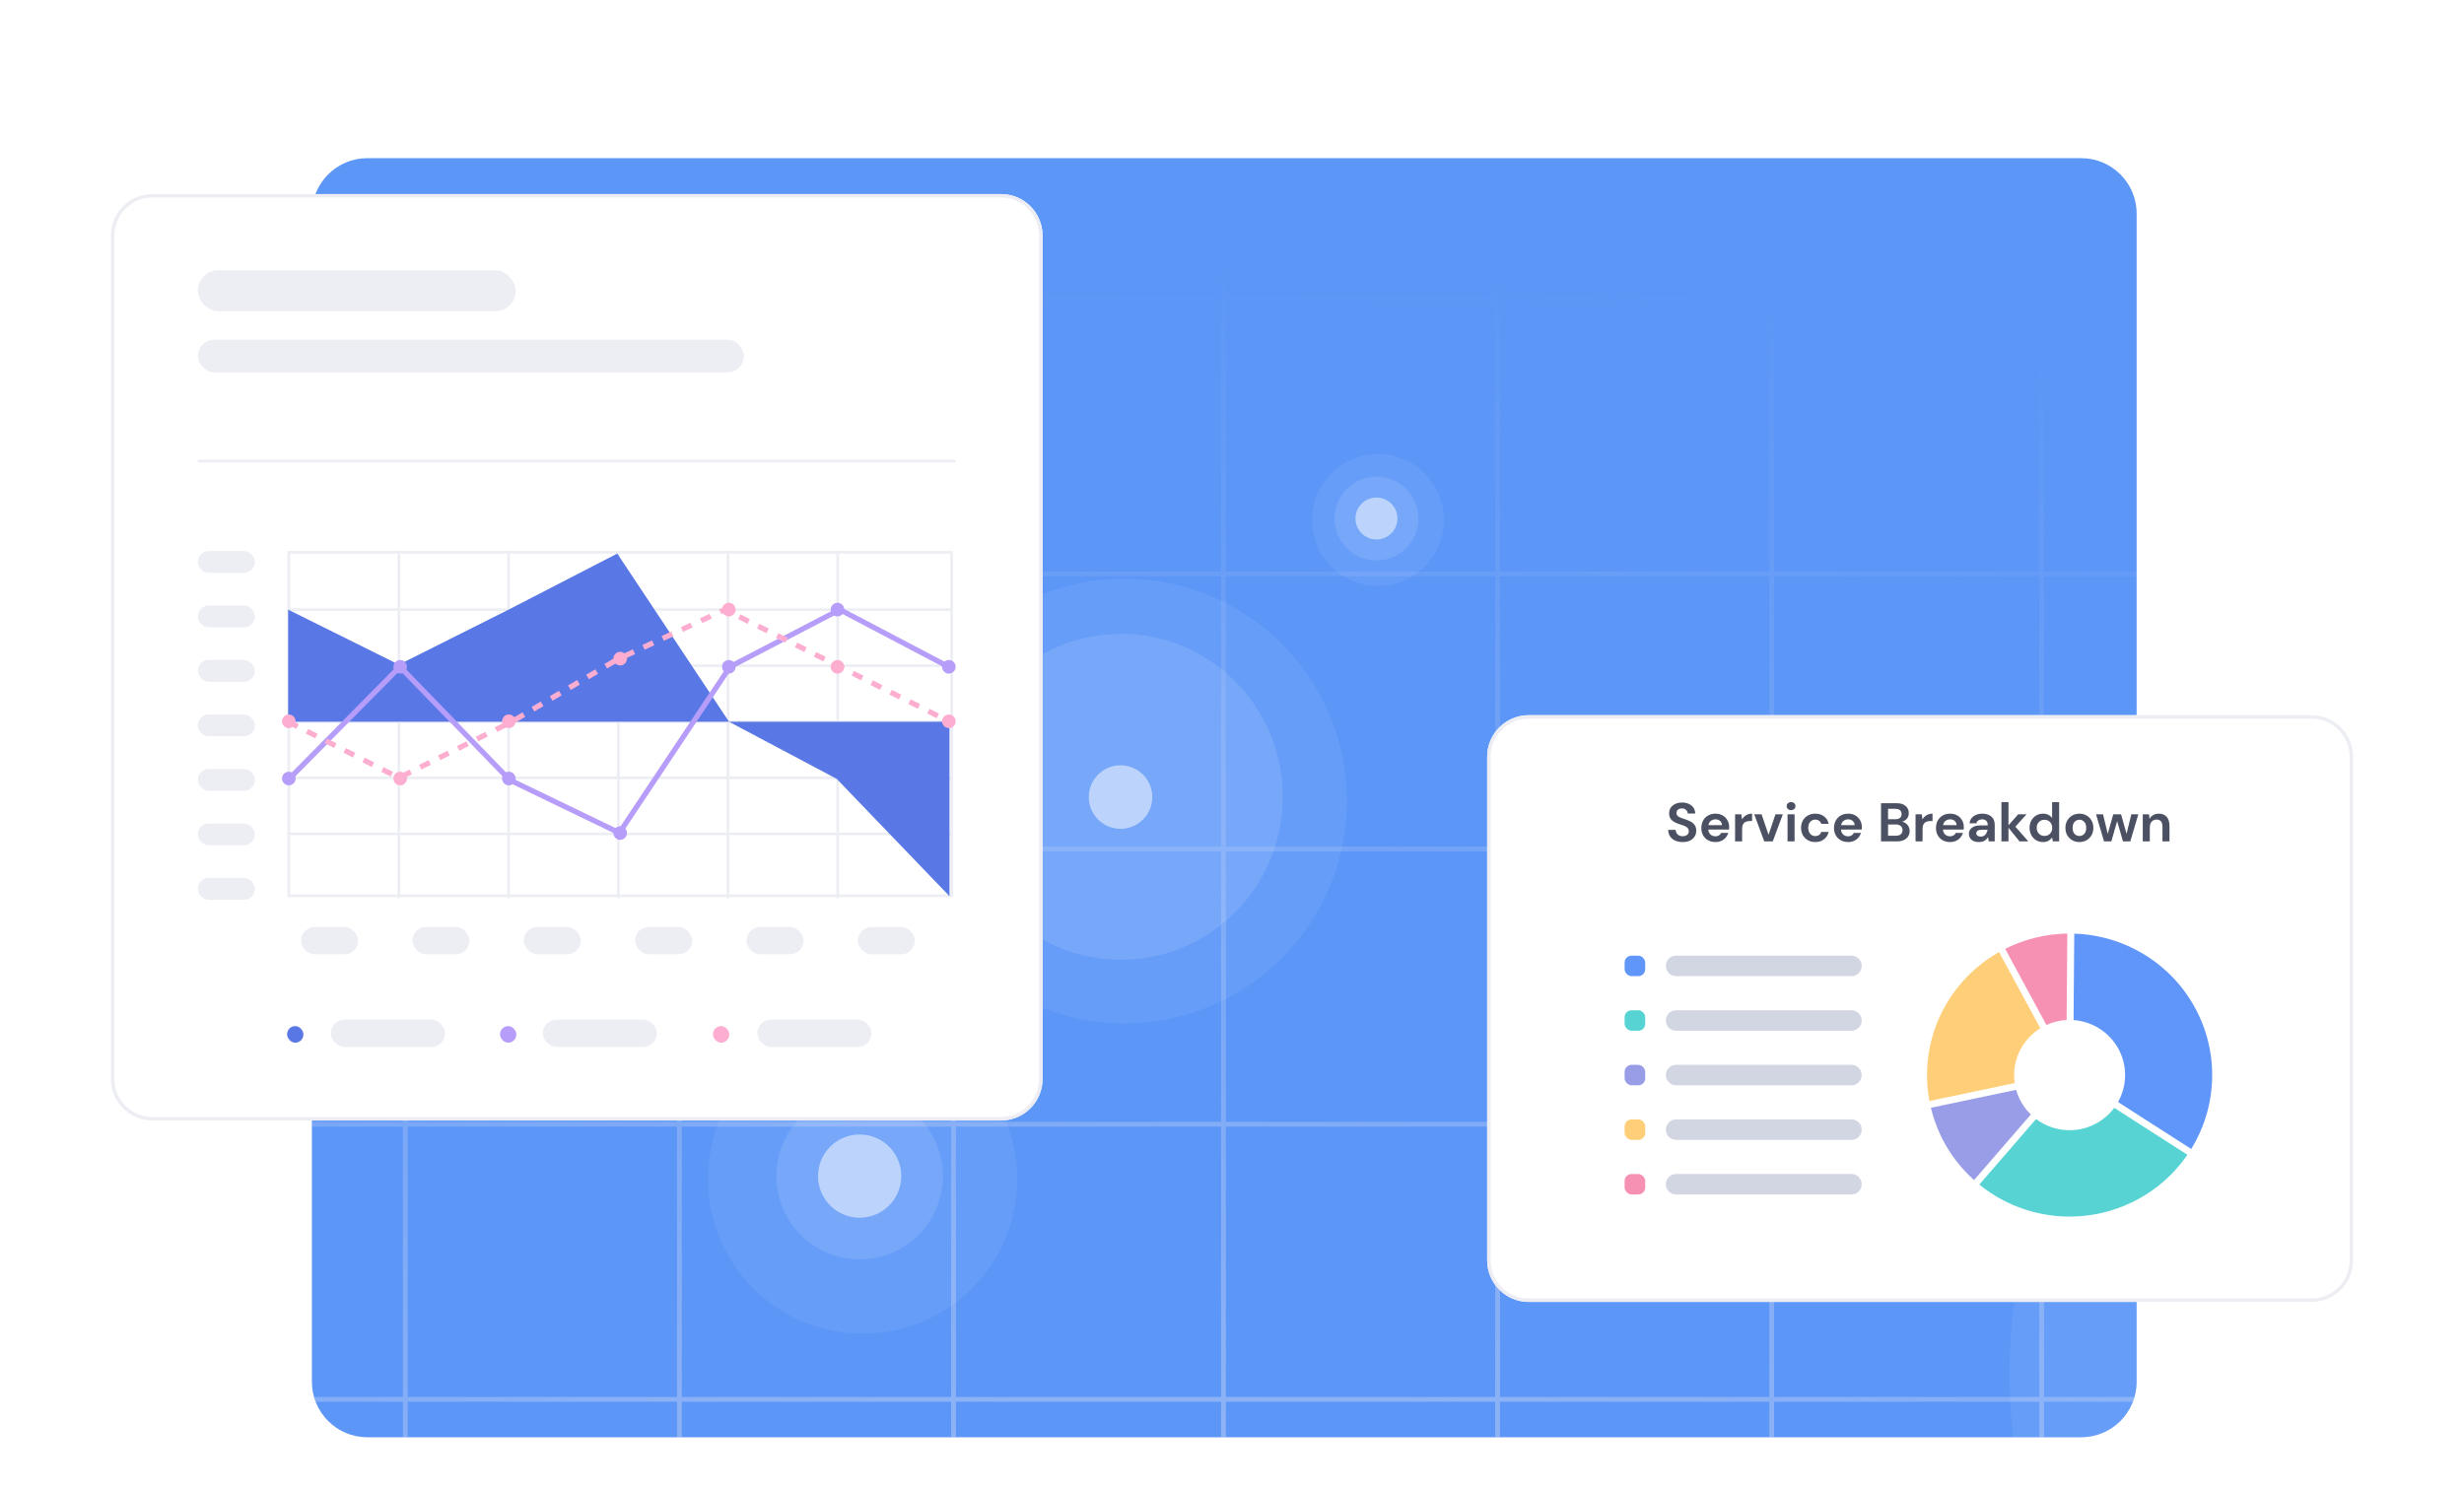 <svg width="711" height="430" viewBox="0 0 711 430" fill="none" xmlns="http://www.w3.org/2000/svg">
<g clip-path="url(#clip0_264_2169)">
<g clip-path="url(#clip1_264_2169)">
<rect width="526.524" height="369.867" transform="translate(90.008 45.65)" fill="#6099F7"/>
<path d="M-276.635 -152.75H-198.923V-265.275H-197.539V-152.75H-119.826V-265.275H-118.442V-152.75H-40.731V-265.275H-39.348V-152.75H37.167V-265.275H38.551V-152.75H116.263V-265.275H117.646V-152.75H195.358V-265.275H196.742V-152.75H274.454V-265.275H275.838V-152.75H352.352V-265.275H353.735V-152.75H431.447V-265.275H432.831V-152.75H510.543V-265.275H511.927V-152.75H588.44V-265.275H589.824V-152.75H667.536V-265.275H668.92V-152.75H746.632V-265.275H748.016V-152.75H825.728V-265.275H827.111V-152.75H903.625V-265.275H905.009V-152.75H982.722V-265.275H984.105V-152.75H1092.98V-151.366H984.105V-73.332H1092.98V-71.948H984.105V6.085H1092.98V7.469H984.105V85.503H1092.98V86.887H984.105L984.104 164.92H1092.98V166.304H984.104V244.337H1092.98V245.721H984.104V323.755H1092.98V325.139H984.104V403.172H1092.98V404.556H984.104V526.881H982.721V404.556H905.009V526.881H903.625V404.556H827.111V526.881H825.728V404.556H748.016V526.881H746.632V404.556H668.92V526.881H667.536V404.556H589.824V526.881H588.44V404.556H511.927V526.881H510.543V404.556H432.831V526.881H431.447V404.556H353.735V526.881H352.352V404.556H275.838V526.881H274.454V404.556H196.742V526.881H195.358V404.556H117.646V526.881H116.263V404.556H38.551V526.881H37.167V404.556H-39.348V526.881H-40.731V404.556H-118.442V526.881H-119.826V404.556H-197.539V526.881H-198.923V404.556H-276.635V526.881H-278.019V404.556H-387.074V403.172H-278.019V325.139H-387.074V323.755H-278.019V245.721H-387.074V244.337H-278.019V166.304H-387.074V164.92H-278.019V86.887H-387.074V85.503H-278.019V7.469L-387.074 7.47V6.086L-278.019 6.085V-71.948H-387.074V-73.332H-278.019V-151.366H-387.074V-152.75H-278.019V-265.275H-276.635V-152.75ZM905.009 325.139V403.172H982.721V325.139H905.009ZM-276.635 403.172H-198.923V325.139H-276.635V403.172ZM-197.539 403.172H-119.826V325.139H-197.539V403.172ZM-118.442 403.172H-40.731V325.139H-118.442V403.172ZM-39.348 403.172H37.167V325.139H-39.348V403.172ZM38.551 403.172H116.263V325.139H38.551V403.172ZM117.646 403.172H195.358V325.139H117.646V403.172ZM196.742 403.172H274.454V325.139H196.742V403.172ZM275.838 403.172H352.352V325.139H275.838V403.172ZM353.735 403.172H431.447V325.139H353.735V403.172ZM432.831 403.172H510.543V325.139H432.831V403.172ZM511.927 403.172H588.44V325.139H511.927V403.172ZM589.824 403.172H667.536V325.139H589.824V403.172ZM668.92 403.172H746.632V325.139H668.92V403.172ZM748.016 403.172H825.728V325.139H748.016V403.172ZM827.111 403.172H903.625V325.139H827.111V403.172ZM905.009 245.721V323.755H982.721V245.721H905.009ZM-276.635 323.755H-198.923V245.721H-276.635V323.755ZM-197.539 323.755H-119.826V245.721H-197.539V323.755ZM-118.442 323.755H-40.731V245.721H-118.442V323.755ZM-39.348 323.755H37.167V245.721H-39.348V323.755ZM38.551 323.755H116.263V245.721H38.551V323.755ZM117.646 323.755H195.358V245.721H117.646V323.755ZM196.742 323.755H274.454V245.721H196.742V323.755ZM275.838 323.755H352.352V245.721H275.838V323.755ZM353.735 323.755H431.447V245.721H353.735V323.755ZM432.831 323.755H510.543V245.721H432.831V323.755ZM511.927 323.755H588.44V245.721H511.927V323.755ZM589.824 323.755H667.536V245.721H589.824V323.755ZM668.92 323.755H746.632V245.721H668.92V323.755ZM748.016 323.755H825.728V245.721H748.016V323.755ZM827.111 323.755H903.625V245.721H827.111V323.755ZM905.009 166.304V244.337H982.721V166.304H905.009ZM-276.635 244.337H-198.923V166.304H-276.635V244.337ZM-197.539 244.337H-119.826V166.304H-197.539V244.337ZM-118.442 244.337H-40.731V166.304H-118.442V244.337ZM-39.348 244.337H37.167V166.304H-39.348V244.337ZM38.551 244.337H116.263V166.304H38.551V244.337ZM117.646 244.337H195.358V166.304H117.646V244.337ZM196.742 244.337H274.454V166.304H196.742V244.337ZM275.838 244.337H352.352V166.304H275.838V244.337ZM353.735 244.337H431.447V166.304H353.735V244.337ZM432.831 244.337H510.543V166.304H432.831V244.337ZM511.927 244.337H588.44V166.304H511.927V244.337ZM589.824 244.337H667.536V166.304H589.824V244.337ZM668.92 244.337H746.632V166.304H668.92V244.337ZM748.016 244.337H825.728V166.304H748.016V244.337ZM827.111 244.337H903.625V166.304H827.111V244.337ZM905.009 86.887V164.92H982.721L982.722 86.887H905.009ZM-276.635 164.92H-198.923V86.887H-276.635V164.92ZM-197.539 164.92H-119.826V86.887H-197.539V164.92ZM-118.442 164.92H-40.731V86.887H-118.442V164.92ZM-39.348 164.92H37.167V86.887H-39.348V164.92ZM38.551 164.92H116.263V86.887H38.551V164.92ZM117.646 164.92H195.358V86.887H117.646V164.92ZM196.742 164.92H274.454V86.887H196.742V164.92ZM275.838 164.92H352.352V86.887H275.838V164.92ZM353.735 164.92H431.447V86.887H353.735V164.92ZM432.831 164.92H510.543V86.887H432.831V164.92ZM511.927 164.92H588.44V86.887H511.927V164.92ZM589.824 164.92H667.536V86.887H589.824V164.92ZM668.92 164.92H746.632V86.887H668.92V164.92ZM748.016 164.92H825.728V86.887H748.016V164.92ZM827.111 164.92H903.625V86.887H827.111V164.92ZM905.009 7.469V85.503H982.722V7.469H905.009ZM-276.635 85.503H-198.923V7.469H-276.635V85.503ZM-197.539 85.503H-119.826V7.469H-197.539V85.503ZM-118.442 85.503H-40.731V7.469H-118.442V85.503ZM-39.348 85.503H37.167V7.469H-39.348V85.503ZM38.551 85.503H116.263V7.469H38.551V85.503ZM117.646 85.503H195.358V7.469H117.646V85.503ZM196.742 85.503H274.454V7.469H196.742V85.503ZM275.838 85.503H352.352V7.469H275.838V85.503ZM353.735 85.503H431.447V7.469H353.735V85.503ZM432.831 85.503H510.543V7.469H432.831V85.503ZM511.927 85.503H588.44V7.469H511.927V85.503ZM589.824 85.503H667.536V7.469H589.824V85.503ZM668.92 85.503H746.632V7.469H668.92V85.503ZM748.016 85.503H825.728V7.469H748.016V85.503ZM827.111 85.503H903.625V7.469H827.111V85.503ZM905.009 -71.948V6.085H982.722V-71.948H905.009ZM-276.635 6.085H-198.923V-71.948H-276.635V6.085ZM-197.539 6.085H-119.826V-71.948H-197.539V6.085ZM-118.442 6.085H-40.731V-71.948H-118.442V6.085ZM-39.348 6.085H37.167V-71.948H-39.348V6.085ZM38.551 6.085H116.263V-71.948H38.551V6.085ZM117.646 6.085H195.358V-71.948H117.646V6.085ZM196.742 6.085H274.454V-71.948H196.742V6.085ZM275.838 6.085H352.352V-71.948H275.838V6.085ZM353.735 6.085H431.447V-71.948H353.735V6.085ZM432.831 6.085H510.543V-71.948H432.831V6.085ZM511.927 6.085H588.44V-71.948H511.927V6.085ZM589.824 6.085H667.536V-71.948H589.824V6.085ZM668.92 6.085H746.632V-71.948H668.92V6.085ZM748.016 6.085H825.728V-71.948H748.016V6.085ZM827.111 6.085H903.625V-71.948H827.111V6.085ZM905.009 -151.366V-73.332H982.722V-151.366H905.009ZM-276.635 -73.332H-198.923V-151.366H-276.635V-73.332ZM-197.539 -73.332H-119.826V-151.366H-197.539V-73.332ZM-118.442 -73.332H-40.731V-151.366H-118.442V-73.332ZM-39.348 -73.332H37.167V-151.366H-39.348V-73.332ZM38.551 -73.332H116.263V-151.366H38.551V-73.332ZM117.646 -73.332H195.358V-151.366H117.646V-73.332ZM196.742 -73.332H274.454V-151.366H196.742V-73.332ZM275.838 -73.332H352.352V-151.366H275.838V-73.332ZM353.735 -73.332H431.447V-151.366H353.735V-73.332ZM432.831 -73.332H510.543V-151.366H432.831V-73.332ZM511.927 -73.332H588.44V-151.366H511.927V-73.332ZM589.824 -73.332H667.536V-151.366H589.824V-73.332ZM668.92 -73.332H746.632V-151.366H668.92V-73.332ZM748.016 -73.332H825.728V-151.366H748.016V-73.332ZM827.111 -73.332H903.625V-151.366H827.111V-73.332Z" fill="url(#paint0_radial_264_2169)"/>
<g style="mix-blend-mode:screen" opacity="0.2">
<circle cx="324.483" cy="231.175" r="64.158" fill="white" fill-opacity="0.4"/>
</g>
<ellipse opacity="0.2" cx="323.461" cy="229.958" rx="46.688" ry="47.033" fill="white" fill-opacity="0.6"/>
<circle cx="323.337" cy="230.029" r="9.165" fill="white" fill-opacity="0.6"/>
<g style="mix-blend-mode:screen" opacity="0.2">
<circle cx="397.622" cy="150.071" r="19.021" fill="white" fill-opacity="0.4"/>
</g>
<circle opacity="0.2" cx="397.19" cy="149.638" r="12.104" fill="white" fill-opacity="0.6"/>
<circle cx="397.189" cy="149.639" r="6.052" fill="white" fill-opacity="0.6"/>
<g style="mix-blend-mode:screen" opacity="0.2">
<circle cx="248.913" cy="340.279" r="44.612" fill="white" fill-opacity="0.4"/>
</g>
<circle opacity="0.2" cx="248.053" cy="339.421" r="24.022" fill="white" fill-opacity="0.6"/>
<circle cx="248.054" cy="339.421" r="12.011" fill="white" fill-opacity="0.6"/>
<g style="mix-blend-mode:screen" opacity="0.2">
<circle cx="-27.407" cy="97.85" r="121.733" fill="white" fill-opacity="0.4"/>
</g>
<g style="mix-blend-mode:screen" opacity="0.2">
<circle cx="743.108" cy="396.65" r="163.233" fill="white" fill-opacity="0.4"/>
</g>
<g style="mix-blend-mode:color-burn">
<rect width="526.524" height="369.867" transform="translate(90.008 45.65)" fill="#387FF5" fill-opacity="0.1"/>
</g>
</g>
</g>
<g filter="url(#filter0_dddd_264_2169)">
<path d="M429.125 172.398C429.125 165.771 434.498 160.398 441.125 160.398H667.001C673.628 160.398 679.001 165.771 679.001 172.398V317.735C679.001 324.362 673.628 329.735 667.001 329.735H441.125C434.498 329.735 429.125 324.362 429.125 317.735V172.398Z" fill="white"/>
<path d="M441.125 160.898H667.001C673.352 160.898 678.501 166.047 678.501 172.398V317.735C678.501 324.086 673.352 329.235 667.001 329.235H441.125C434.774 329.235 429.625 324.086 429.625 317.735V172.398C429.625 166.047 434.774 160.898 441.125 160.898Z" stroke="#ECEEF4"/>
<path d="M618.309 196.825V189.012H620.101L620.26 190.335C620.503 189.873 620.852 189.505 621.307 189.232C621.772 188.959 622.317 188.823 622.941 188.823C623.914 188.823 624.671 189.127 625.21 189.736C625.749 190.345 626.019 191.238 626.019 192.414V196.825H623.988V192.603C623.988 191.931 623.851 191.417 623.576 191.06C623.301 190.703 622.872 190.524 622.291 190.524C621.72 190.524 621.249 190.724 620.879 191.123C620.519 191.522 620.339 192.078 620.339 192.792V196.825H618.309Z" fill="#4B5162"/>
<path d="M607.125 196.825L604.824 189.012H606.839L608.203 194.636L609.79 189.012H612.043L613.629 194.636L615.01 189.012H617.024L614.708 196.825H612.598L610.916 190.981L609.235 196.825H607.125Z" fill="#4B5162"/>
<path d="M600.022 197.014C599.26 197.014 598.573 196.841 597.959 196.494C597.357 196.148 596.875 195.67 596.516 195.061C596.167 194.441 595.992 193.727 595.992 192.918C595.992 192.11 596.172 191.401 596.532 190.792C596.891 190.172 597.372 189.689 597.975 189.343C598.589 188.996 599.276 188.823 600.038 188.823C600.789 188.823 601.466 188.996 602.069 189.343C602.682 189.689 603.163 190.172 603.512 190.792C603.872 191.401 604.052 192.11 604.052 192.918C604.052 193.727 603.872 194.441 603.512 195.061C603.163 195.67 602.682 196.148 602.069 196.494C601.455 196.841 600.773 197.014 600.022 197.014ZM600.022 195.265C600.551 195.265 601.011 195.071 601.402 194.683C601.794 194.284 601.989 193.695 601.989 192.918C601.989 192.141 601.794 191.558 601.402 191.17C601.011 190.771 600.556 190.571 600.038 190.571C599.498 190.571 599.033 190.771 598.642 191.17C598.261 191.558 598.071 192.141 598.071 192.918C598.071 193.695 598.261 194.284 598.642 194.683C599.033 195.071 599.493 195.265 600.022 195.265Z" fill="#4B5162"/>
<path d="M589.512 197.014C588.771 197.014 588.11 196.836 587.529 196.478C586.947 196.121 586.487 195.633 586.148 195.014C585.81 194.394 585.641 193.69 585.641 192.903C585.641 192.115 585.81 191.417 586.148 190.808C586.487 190.188 586.947 189.705 587.529 189.358C588.11 189.001 588.771 188.823 589.512 188.823C590.104 188.823 590.622 188.933 591.067 189.154C591.511 189.374 591.87 189.684 592.145 190.083V185.483H594.176V196.825H592.367L592.145 195.707C591.891 196.053 591.553 196.358 591.13 196.62C590.717 196.883 590.178 197.014 589.512 197.014ZM589.94 195.25C590.596 195.25 591.13 195.035 591.542 194.604C591.966 194.163 592.177 193.601 592.177 192.918C592.177 192.236 591.966 191.679 591.542 191.249C591.13 190.808 590.596 190.587 589.94 190.587C589.295 190.587 588.761 190.802 588.338 191.233C587.915 191.664 587.703 192.22 587.703 192.903C587.703 193.585 587.915 194.147 588.338 194.588C588.761 195.029 589.295 195.25 589.94 195.25Z" fill="#4B5162"/>
<path d="M577.527 196.825V185.483H579.558V192.178L582.35 189.012H584.762L581.541 192.572L585.285 196.825H582.747L579.558 192.903V196.825H577.527Z" fill="#4B5162"/>
<path d="M571.084 197.014C570.407 197.014 569.852 196.909 569.418 196.699C568.984 196.478 568.662 196.19 568.45 195.833C568.239 195.475 568.133 195.082 568.133 194.651C568.133 193.926 568.418 193.338 568.99 192.887C569.561 192.435 570.417 192.209 571.56 192.209H573.559V192.02C573.559 191.485 573.405 191.091 573.099 190.839C572.792 190.587 572.411 190.461 571.956 190.461C571.544 190.461 571.184 190.561 570.877 190.76C570.571 190.949 570.38 191.233 570.306 191.611H568.323C568.376 191.044 568.566 190.55 568.894 190.13C569.233 189.71 569.666 189.39 570.195 189.169C570.724 188.938 571.316 188.823 571.972 188.823C573.093 188.823 573.976 189.101 574.622 189.658C575.267 190.214 575.589 191.002 575.589 192.02V196.825H573.86L573.67 195.565C573.437 195.985 573.109 196.331 572.686 196.604C572.274 196.877 571.739 197.014 571.084 197.014ZM571.544 195.439C572.126 195.439 572.575 195.25 572.892 194.872C573.22 194.494 573.426 194.026 573.511 193.47H571.782C571.242 193.47 570.856 193.569 570.624 193.769C570.391 193.958 570.275 194.194 570.275 194.478C570.275 194.782 570.391 195.019 570.624 195.187C570.856 195.355 571.163 195.439 571.544 195.439Z" fill="#4B5162"/>
<path d="M562.714 197.014C561.921 197.014 561.217 196.846 560.604 196.51C559.991 196.174 559.509 195.701 559.16 195.092C558.811 194.483 558.637 193.779 558.637 192.981C558.637 192.173 558.806 191.453 559.144 190.823C559.493 190.193 559.969 189.705 560.572 189.358C561.186 189.001 561.905 188.823 562.73 188.823C563.502 188.823 564.184 188.991 564.777 189.327C565.369 189.663 565.829 190.125 566.157 190.713C566.495 191.291 566.664 191.936 566.664 192.651C566.664 192.766 566.659 192.887 566.649 193.013C566.649 193.139 566.643 193.27 566.633 193.407H560.652C560.694 194.016 560.905 194.494 561.286 194.84C561.678 195.187 562.148 195.36 562.698 195.36C563.111 195.36 563.454 195.271 563.729 195.092C564.015 194.903 564.227 194.662 564.364 194.368H566.426C566.278 194.861 566.03 195.313 565.681 195.722C565.342 196.121 564.919 196.436 564.412 196.667C563.915 196.898 563.349 197.014 562.714 197.014ZM562.73 190.461C562.233 190.461 561.794 190.603 561.413 190.886C561.032 191.159 560.789 191.579 560.683 192.146H564.602C564.57 191.632 564.38 191.222 564.031 190.918C563.682 190.613 563.248 190.461 562.73 190.461Z" fill="#4B5162"/>
<path d="M552.738 196.825V189.012H554.547L554.737 190.477C555.023 189.973 555.409 189.574 555.895 189.28C556.393 188.975 556.974 188.823 557.641 188.823V190.949H557.069C556.625 190.949 556.229 191.018 555.88 191.154C555.531 191.291 555.256 191.527 555.055 191.863C554.864 192.199 554.769 192.666 554.769 193.265V196.825H552.738Z" fill="#4B5162"/>
<path d="M542.777 196.825V185.798H547.235C548.388 185.798 549.266 186.066 549.869 186.602C550.483 187.127 550.789 187.804 550.789 188.634C550.789 189.327 550.599 189.883 550.218 190.303C549.848 190.713 549.393 190.991 548.854 191.138C549.488 191.264 550.012 191.579 550.424 192.083C550.837 192.577 551.043 193.155 551.043 193.816C551.043 194.688 550.726 195.407 550.091 195.974C549.457 196.541 548.558 196.825 547.394 196.825H542.777ZM544.808 190.43H546.934C547.505 190.43 547.944 190.298 548.251 190.036C548.558 189.773 548.711 189.4 548.711 188.917C548.711 188.455 548.558 188.093 548.251 187.83C547.955 187.557 547.505 187.421 546.902 187.421H544.808V190.43ZM544.808 195.187H547.077C547.68 195.187 548.145 195.05 548.473 194.777C548.811 194.494 548.981 194.1 548.981 193.596C548.981 193.081 548.806 192.677 548.457 192.383C548.108 192.089 547.637 191.942 547.045 191.942H544.808V195.187Z" fill="#4B5162"/>
<path d="M533.292 197.014C532.499 197.014 531.796 196.846 531.182 196.51C530.569 196.174 530.087 195.701 529.738 195.092C529.389 194.483 529.215 193.779 529.215 192.981C529.215 192.173 529.384 191.453 529.723 190.823C530.072 190.193 530.548 189.705 531.15 189.358C531.764 189.001 532.483 188.823 533.308 188.823C534.08 188.823 534.762 188.991 535.355 189.327C535.947 189.663 536.407 190.125 536.735 190.713C537.073 191.291 537.243 191.936 537.243 192.651C537.243 192.766 537.237 192.887 537.227 193.013C537.227 193.139 537.221 193.27 537.211 193.407H531.23C531.272 194.016 531.484 194.494 531.864 194.84C532.256 195.187 532.726 195.36 533.276 195.36C533.689 195.36 534.033 195.271 534.308 195.092C534.593 194.903 534.805 194.662 534.942 194.368H537.005C536.857 194.861 536.608 195.313 536.259 195.722C535.921 196.121 535.497 196.436 534.99 196.667C534.493 196.898 533.927 197.014 533.292 197.014ZM533.308 190.461C532.811 190.461 532.372 190.603 531.991 190.886C531.61 191.159 531.367 191.579 531.261 192.146H535.18C535.148 191.632 534.958 191.222 534.609 190.918C534.26 190.613 533.826 190.461 533.308 190.461Z" fill="#4B5162"/>
<path d="M523.812 197.014C523.008 197.014 522.3 196.841 521.686 196.494C521.073 196.148 520.586 195.664 520.227 195.045C519.878 194.425 519.703 193.716 519.703 192.918C519.703 192.12 519.878 191.411 520.227 190.792C520.586 190.172 521.073 189.689 521.686 189.343C522.3 188.996 523.008 188.823 523.812 188.823C524.817 188.823 525.663 189.085 526.351 189.61C527.038 190.125 527.477 190.839 527.667 191.753H525.526C525.42 191.375 525.208 191.081 524.891 190.871C524.584 190.65 524.219 190.54 523.796 190.54C523.236 190.54 522.76 190.75 522.368 191.17C521.977 191.59 521.781 192.173 521.781 192.918C521.781 193.664 521.977 194.247 522.368 194.667C522.76 195.087 523.236 195.297 523.796 195.297C524.219 195.297 524.584 195.192 524.891 194.982C525.208 194.772 525.42 194.473 525.526 194.084H527.667C527.477 194.966 527.038 195.675 526.351 196.211C525.663 196.746 524.817 197.014 523.812 197.014Z" fill="#4B5162"/>
<path d="M516.82 187.799C516.45 187.799 516.143 187.689 515.9 187.468C515.667 187.248 515.551 186.969 515.551 186.633C515.551 186.297 515.667 186.024 515.9 185.814C516.143 185.594 516.45 185.483 516.82 185.483C517.19 185.483 517.492 185.594 517.724 185.814C517.968 186.024 518.089 186.297 518.089 186.633C518.089 186.969 517.968 187.248 517.724 187.468C517.492 187.689 517.19 187.799 516.82 187.799ZM515.805 196.825V189.012H517.835V196.825H515.805Z" fill="#4B5162"/>
<path d="M509.083 196.825L506.195 189.012H508.321L510.32 194.919L512.319 189.012H514.445L511.542 196.825H509.083Z" fill="#4B5162"/>
<path d="M500.668 196.825V189.012H502.477L502.667 190.477C502.953 189.973 503.339 189.574 503.825 189.28C504.322 188.975 504.904 188.823 505.57 188.823V190.949H504.999C504.555 190.949 504.158 191.018 503.809 191.154C503.46 191.291 503.185 191.527 502.984 191.863C502.794 192.199 502.699 192.666 502.699 193.265V196.825H500.668Z" fill="#4B5162"/>
<path d="M495.007 197.014C494.214 197.014 493.51 196.846 492.897 196.51C492.284 196.174 491.802 195.701 491.453 195.092C491.104 194.483 490.93 193.779 490.93 192.981C490.93 192.173 491.099 191.453 491.437 190.823C491.786 190.193 492.262 189.705 492.865 189.358C493.479 189.001 494.198 188.823 495.023 188.823C495.795 188.823 496.477 188.991 497.069 189.327C497.662 189.663 498.122 190.125 498.45 190.713C498.788 191.291 498.957 191.936 498.957 192.651C498.957 192.766 498.952 192.887 498.942 193.013C498.942 193.139 498.936 193.27 498.926 193.407H492.945C492.987 194.016 493.198 194.494 493.579 194.84C493.971 195.187 494.441 195.36 494.991 195.36C495.404 195.36 495.747 195.271 496.022 195.092C496.308 194.903 496.52 194.662 496.657 194.368H498.719C498.571 194.861 498.323 195.313 497.974 195.722C497.635 196.121 497.212 196.436 496.705 196.667C496.207 196.898 495.642 197.014 495.007 197.014ZM495.023 190.461C494.526 190.461 494.087 190.603 493.706 190.886C493.325 191.159 493.082 191.579 492.976 192.146H496.895C496.863 191.632 496.673 191.222 496.324 190.918C495.975 190.613 495.541 190.461 495.023 190.461Z" fill="#4B5162"/>
<path d="M485.559 197.014C484.745 197.014 484.026 196.877 483.402 196.604C482.778 196.321 482.286 195.922 481.926 195.407C481.567 194.882 481.382 194.247 481.371 193.501H483.513C483.534 194.016 483.719 194.452 484.068 194.809C484.428 195.155 484.92 195.329 485.544 195.329C486.083 195.329 486.511 195.203 486.829 194.95C487.146 194.688 487.305 194.341 487.305 193.911C487.305 193.459 487.162 193.107 486.876 192.855C486.601 192.603 486.231 192.399 485.766 192.241C485.3 192.084 484.803 191.916 484.274 191.737C483.418 191.443 482.762 191.065 482.307 190.603C481.863 190.141 481.641 189.526 481.641 188.76C481.63 188.109 481.784 187.552 482.101 187.09C482.429 186.618 482.873 186.255 483.434 186.003C483.994 185.741 484.639 185.609 485.369 185.609C486.109 185.609 486.76 185.741 487.321 186.003C487.892 186.266 488.336 186.633 488.653 187.106C488.981 187.578 489.156 188.14 489.177 188.791H487.003C486.993 188.403 486.839 188.061 486.543 187.767C486.258 187.463 485.856 187.311 485.337 187.311C484.893 187.3 484.518 187.41 484.211 187.641C483.915 187.862 483.767 188.187 483.767 188.618C483.767 188.986 483.883 189.28 484.116 189.5C484.348 189.71 484.666 189.889 485.068 190.036C485.47 190.183 485.93 190.34 486.448 190.508C486.998 190.697 487.5 190.918 487.955 191.17C488.41 191.422 488.775 191.758 489.05 192.178C489.325 192.588 489.462 193.118 489.462 193.769C489.462 194.347 489.314 194.882 489.018 195.376C488.722 195.869 488.283 196.268 487.701 196.573C487.12 196.867 486.406 197.014 485.559 197.014Z" fill="#4B5162"/>
<rect x="468.789" y="229.806" width="5.949" height="5.907" rx="2" fill="#6096FA"/>
<path d="M480.688 232.76C480.688 231.129 482.01 229.806 483.641 229.806H534.253C535.885 229.806 537.207 231.129 537.207 232.76C537.207 234.391 535.885 235.713 534.253 235.713H483.641C482.01 235.713 480.688 234.391 480.688 232.76Z" fill="#D2D5E2"/>
<rect x="468.789" y="245.559" width="5.949" height="5.907" rx="2" fill="#57D3D4"/>
<path d="M480.688 248.512C480.688 246.881 482.01 245.559 483.641 245.559H534.253C535.885 245.559 537.207 246.881 537.207 248.512C537.207 250.143 535.885 251.466 534.253 251.466H483.641C482.01 251.466 480.688 250.143 480.688 248.512Z" fill="#D2D5E2"/>
<rect x="468.789" y="261.311" width="5.949" height="5.907" rx="2" fill="#999DE7"/>
<path d="M480.688 264.264C480.688 262.633 482.01 261.311 483.641 261.311H534.253C535.885 261.311 537.207 262.633 537.207 264.264C537.207 265.895 535.885 267.218 534.253 267.218H483.641C482.01 267.218 480.688 265.895 480.688 264.264Z" fill="#D2D5E2"/>
<rect x="468.789" y="277.063" width="5.949" height="5.907" rx="2" fill="#FFCE78"/>
<path d="M480.688 280.017C480.688 278.385 482.01 277.063 483.641 277.063H534.253C535.885 277.063 537.207 278.385 537.207 280.017C537.207 281.648 535.885 282.97 534.253 282.97H483.641C482.01 282.97 480.688 281.648 480.688 280.017Z" fill="#D2D5E2"/>
<rect x="468.789" y="292.815" width="5.949" height="5.907" rx="2" fill="#F791B3"/>
<path d="M480.688 295.769C480.688 294.138 482.01 292.815 483.641 292.815H534.253C535.885 292.815 537.207 294.138 537.207 295.769C537.207 297.4 535.885 298.723 534.253 298.723H483.641C482.01 298.723 480.688 297.4 480.688 295.769Z" fill="#D2D5E2"/>
<path d="M639.338 264.264C639.338 287.373 620.471 306.106 597.196 306.106C573.922 306.106 555.055 287.373 555.055 264.264C555.055 241.156 573.922 222.422 597.196 222.422C620.471 222.422 639.338 241.156 639.338 264.264ZM582.181 264.264C582.181 272.498 588.904 279.173 597.196 279.173C605.489 279.173 612.212 272.498 612.212 264.264C612.212 256.031 605.489 249.356 597.196 249.356C588.904 249.356 582.181 256.031 582.181 264.264Z" fill="#D9D9D9"/>
<path d="M597.196 222.422C604.905 222.422 612.467 224.522 619.057 228.492C625.648 232.463 631.015 238.152 634.575 244.942C638.135 251.731 639.752 259.359 639.248 266.997C638.745 274.635 636.141 281.989 631.72 288.26L609.497 272.814C611.072 270.58 612 267.959 612.18 265.238C612.359 262.517 611.783 259.799 610.515 257.38C609.246 254.961 607.334 252.933 604.986 251.519C602.637 250.104 599.943 249.356 597.196 249.356V222.422Z" fill="#6096FA" stroke="white" stroke-width="2"/>
<path d="M632.589 286.978C629.251 292.104 624.825 296.443 619.62 299.691C614.415 302.939 608.557 305.017 602.458 305.779C596.358 306.541 590.165 305.969 584.312 304.103C578.458 302.236 573.087 299.121 568.575 294.976L586.999 275.207C588.606 276.684 590.52 277.794 592.606 278.459C594.691 279.124 596.898 279.328 599.071 279.056C601.244 278.785 603.331 278.044 605.186 276.887C607.041 275.73 608.618 274.184 609.807 272.357L632.589 286.978Z" fill="#57D3D4" stroke="white" stroke-width="2"/>
<path d="M569.714 295.985C562.16 289.533 557.152 280.631 555.582 270.86L582.369 266.614C582.929 270.096 584.713 273.267 587.405 275.566L569.714 295.985Z" fill="#999DE7" stroke="white" stroke-width="2"/>
<path d="M555.969 272.933C553.951 263.471 555.296 253.608 559.777 245.02C564.257 236.432 571.595 229.65 580.543 225.828L591.263 250.569C588.075 251.931 585.46 254.348 583.864 257.407C582.267 260.467 581.788 263.982 582.507 267.353L555.969 272.933Z" fill="#FFCE78" stroke="white" stroke-width="2"/>
<path d="M577.241 227.411C583.481 224.08 590.465 222.365 597.548 222.424L597.322 249.356C594.798 249.336 592.309 249.947 590.086 251.133L577.241 227.411Z" fill="#F791B3" stroke="white" stroke-width="2"/>
</g>
<g filter="url(#filter1_dddd_264_2169)">
<path d="M32 22C32 15.373 37.373 10 44 10H288.84C295.467 10 300.84 15.373 300.84 22V265.374C300.84 272.001 295.467 277.374 288.84 277.374H44C37.373 277.374 32 272.001 32 265.374V22Z" fill="white"/>
<path d="M44 10.5H288.84C295.191 10.5 300.34 15.649 300.34 22V265.374C300.34 271.725 295.191 276.874 288.84 276.874H44C37.649 276.874 32.5 271.725 32.5 265.374V22C32.5 15.649 37.649 10.5 44 10.5Z" stroke="#ECEEF4"/>
<rect x="57.082" y="32.019" width="91.703" height="11.796" rx="5.898" fill="#ECEEF4"/>
<rect x="57.082" y="52.022" width="157.542" height="9.437" rx="4.718" fill="#ECEEF4"/>
<path d="M57.082 87.066L275.759 87.066" stroke="#ECEEF4" stroke-width="0.762"/>
<rect x="82.844" y="250.129" width="4.703" height="4.794" rx="2.351" fill="#5A78E5"/>
<rect x="95.488" y="248.278" width="32.919" height="7.864" rx="3.932" fill="#ECEEF4"/>
<rect x="144.289" y="250.129" width="4.703" height="4.794" rx="2.351" fill="#B59DF9"/>
<rect x="156.621" y="248.278" width="32.919" height="7.864" rx="3.932" fill="#ECEEF4"/>
<rect x="205.738" y="250.129" width="4.703" height="4.794" rx="2.351" fill="#FDAED0"/>
<rect x="218.543" y="248.278" width="32.919" height="7.864" rx="3.932" fill="#ECEEF4"/>
<rect x="57.082" y="113.018" width="16.46" height="6.291" rx="3.146" fill="#ECEEF4"/>
<rect x="57.082" y="128.746" width="16.46" height="6.291" rx="3.146" fill="#ECEEF4"/>
<rect x="57.082" y="144.474" width="16.46" height="6.291" rx="3.146" fill="#ECEEF4"/>
<rect x="57.082" y="160.202" width="16.46" height="6.291" rx="3.146" fill="#ECEEF4"/>
<rect x="57.082" y="175.929" width="16.46" height="6.291" rx="3.146" fill="#ECEEF4"/>
<rect x="57.082" y="191.657" width="16.46" height="6.291" rx="3.146" fill="#ECEEF4"/>
<rect x="57.082" y="207.385" width="16.46" height="6.291" rx="3.146" fill="#ECEEF4"/>
<rect x="86.867" y="221.54" width="16.46" height="7.864" rx="3.932" fill="#ECEEF4"/>
<rect x="119.004" y="221.54" width="16.46" height="7.864" rx="3.932" fill="#ECEEF4"/>
<rect x="151.137" y="221.54" width="16.46" height="7.864" rx="3.932" fill="#ECEEF4"/>
<rect x="183.273" y="221.54" width="16.46" height="7.864" rx="3.932" fill="#ECEEF4"/>
<rect x="215.41" y="221.54" width="16.46" height="7.864" rx="3.932" fill="#ECEEF4"/>
<rect x="247.543" y="221.54" width="16.46" height="7.864" rx="3.932" fill="#ECEEF4"/>
<rect x="83.326" y="113.399" width="191.266" height="99.11" stroke="#ECEEF4" stroke-width="0.762"/>
<path d="M82.844 146.116H274.578" stroke="#ECEEF4" stroke-width="0.762"/>
<path d="M82.844 129.936H274.578" stroke="#ECEEF4" stroke-width="0.762"/>
<path d="M82.844 162.297H274.578" stroke="#ECEEF4" stroke-width="0.762"/>
<path d="M82.844 178.478H274.578" stroke="#ECEEF4" stroke-width="0.762"/>
<path d="M82.844 194.659H274.578" stroke="#ECEEF4" stroke-width="0.762"/>
<path d="M115.098 113.155L115.098 213.236" stroke="#ECEEF4" stroke-width="0.762"/>
<path d="M146.754 113.155L146.754 213.236" stroke="#ECEEF4" stroke-width="0.762"/>
<path d="M178.414 113.155L178.414 213.236" stroke="#ECEEF4" stroke-width="0.762"/>
<path d="M210.07 113.155L210.07 213.236" stroke="#ECEEF4" stroke-width="0.762"/>
<path d="M241.727 113.155L241.727 213.236" stroke="#ECEEF4" stroke-width="0.762"/>
<path d="M83.144 129.936V162.297H210.37L178.116 113.755L146.757 129.936L115.1 145.817L83.144 129.936Z" fill="#5A78E5"/>
<path d="M241.427 178.778L210.367 162.297H273.98V212.638L241.427 178.778Z" fill="#5A78E5"/>
<ellipse cx="83.338" cy="178.682" rx="1.959" ry="1.966" fill="#B59DF9"/>
<ellipse cx="115.475" cy="146.44" rx="1.959" ry="1.966" fill="#B59DF9"/>
<ellipse cx="146.827" cy="178.682" rx="1.959" ry="1.966" fill="#B59DF9"/>
<ellipse cx="178.959" cy="194.41" rx="1.959" ry="1.966" fill="#B59DF9"/>
<ellipse cx="210.311" cy="146.44" rx="1.959" ry="1.966" fill="#B59DF9"/>
<ellipse cx="241.663" cy="129.925" rx="1.959" ry="1.966" fill="#B59DF9"/>
<ellipse cx="273.799" cy="146.44" rx="1.959" ry="1.966" fill="#B59DF9"/>
<path d="M83.144 179.077L115.399 146.416L147.056 179.077L178.713 194.359L210.669 146.416L242.326 129.936L273.684 146.416" stroke="#B59DF9" stroke-width="1.524"/>
<path d="M83.144 162.297L115.1 178.478L147.653 162.297L178.116 144.318L209.175 129.936L241.728 146.116L273.983 162.297" stroke="#FDAED0" stroke-width="1.524" stroke-dasharray="3.05 3.05"/>
<ellipse cx="83.338" cy="162.168" rx="1.959" ry="1.966" fill="#FDAED0"/>
<ellipse cx="115.475" cy="178.682" rx="1.959" ry="1.966" fill="#FDAED0"/>
<ellipse cx="146.827" cy="162.168" rx="1.959" ry="1.966" fill="#FDAED0"/>
<ellipse cx="178.959" cy="144.08" rx="1.959" ry="1.966" fill="#FDAED0"/>
<ellipse cx="210.311" cy="129.925" rx="1.959" ry="1.966" fill="#FDAED0"/>
<ellipse cx="241.663" cy="146.44" rx="1.959" ry="1.966" fill="#FDAED0"/>
<ellipse cx="273.799" cy="162.168" rx="1.959" ry="1.966" fill="#FDAED0"/>
</g>
<defs>
<filter id="filter0_dddd_264_2169" x="397.125" y="150.398" width="313.875" height="233.337" filterUnits="userSpaceOnUse" color-interpolation-filters="sRGB">
<feFlood flood-opacity="0" result="BackgroundImageFix"/>
<feColorMatrix in="SourceAlpha" type="matrix" values="0 0 0 0 0 0 0 0 0 0 0 0 0 0 0 0 0 0 127 0" result="hardAlpha"/>
<feOffset dy="22"/>
<feGaussianBlur stdDeviation="16"/>
<feColorMatrix type="matrix" values="0 0 0 0 0.171 0 0 0 0 0.226 0 0 0 0 0.446 0 0 0 0.05 0"/>
<feBlend mode="normal" in2="BackgroundImageFix" result="effect1_dropShadow_264_2169"/>
<feColorMatrix in="SourceAlpha" type="matrix" values="0 0 0 0 0 0 0 0 0 0 0 0 0 0 0 0 0 0 127 0" result="hardAlpha"/>
<feOffset dy="18"/>
<feGaussianBlur stdDeviation="10"/>
<feColorMatrix type="matrix" values="0 0 0 0 0.171 0 0 0 0 0.226 0 0 0 0 0.446 0 0 0 0.05 0"/>
<feBlend mode="normal" in2="effect1_dropShadow_264_2169" result="effect2_dropShadow_264_2169"/>
<feColorMatrix in="SourceAlpha" type="matrix" values="0 0 0 0 0 0 0 0 0 0 0 0 0 0 0 0 0 0 127 0" result="hardAlpha"/>
<feOffset dy="6"/>
<feGaussianBlur stdDeviation="4"/>
<feColorMatrix type="matrix" values="0 0 0 0 0.171 0 0 0 0 0.226 0 0 0 0 0.446 0 0 0 0.05 0"/>
<feBlend mode="normal" in2="effect2_dropShadow_264_2169" result="effect3_dropShadow_264_2169"/>
<feColorMatrix in="SourceAlpha" type="matrix" values="0 0 0 0 0 0 0 0 0 0 0 0 0 0 0 0 0 0 127 0" result="hardAlpha"/>
<feOffset/>
<feGaussianBlur stdDeviation="0.5"/>
<feColorMatrix type="matrix" values="0 0 0 0 0.171 0 0 0 0 0.226 0 0 0 0 0.446 0 0 0 0.05 0"/>
<feBlend mode="normal" in2="effect3_dropShadow_264_2169" result="effect4_dropShadow_264_2169"/>
<feBlend mode="normal" in="SourceGraphic" in2="effect4_dropShadow_264_2169" result="shape"/>
</filter>
<filter id="filter1_dddd_264_2169" x="0" y="0" width="332.84" height="331.374" filterUnits="userSpaceOnUse" color-interpolation-filters="sRGB">
<feFlood flood-opacity="0" result="BackgroundImageFix"/>
<feColorMatrix in="SourceAlpha" type="matrix" values="0 0 0 0 0 0 0 0 0 0 0 0 0 0 0 0 0 0 127 0" result="hardAlpha"/>
<feOffset dy="22"/>
<feGaussianBlur stdDeviation="16"/>
<feColorMatrix type="matrix" values="0 0 0 0 0.171 0 0 0 0 0.226 0 0 0 0 0.446 0 0 0 0.05 0"/>
<feBlend mode="normal" in2="BackgroundImageFix" result="effect1_dropShadow_264_2169"/>
<feColorMatrix in="SourceAlpha" type="matrix" values="0 0 0 0 0 0 0 0 0 0 0 0 0 0 0 0 0 0 127 0" result="hardAlpha"/>
<feOffset dy="18"/>
<feGaussianBlur stdDeviation="10"/>
<feColorMatrix type="matrix" values="0 0 0 0 0.171 0 0 0 0 0.226 0 0 0 0 0.446 0 0 0 0.05 0"/>
<feBlend mode="normal" in2="effect1_dropShadow_264_2169" result="effect2_dropShadow_264_2169"/>
<feColorMatrix in="SourceAlpha" type="matrix" values="0 0 0 0 0 0 0 0 0 0 0 0 0 0 0 0 0 0 127 0" result="hardAlpha"/>
<feOffset dy="6"/>
<feGaussianBlur stdDeviation="4"/>
<feColorMatrix type="matrix" values="0 0 0 0 0.171 0 0 0 0 0.226 0 0 0 0 0.446 0 0 0 0.05 0"/>
<feBlend mode="normal" in2="effect2_dropShadow_264_2169" result="effect3_dropShadow_264_2169"/>
<feColorMatrix in="SourceAlpha" type="matrix" values="0 0 0 0 0 0 0 0 0 0 0 0 0 0 0 0 0 0 127 0" result="hardAlpha"/>
<feOffset/>
<feGaussianBlur stdDeviation="0.5"/>
<feColorMatrix type="matrix" values="0 0 0 0 0.171 0 0 0 0 0.226 0 0 0 0 0.446 0 0 0 0.05 0"/>
<feBlend mode="normal" in2="effect3_dropShadow_264_2169" result="effect4_dropShadow_264_2169"/>
<feBlend mode="normal" in="SourceGraphic" in2="effect4_dropShadow_264_2169" result="shape"/>
</filter>
<radialGradient id="paint0_radial_264_2169" cx="0" cy="0" r="1" gradientUnits="userSpaceOnUse" gradientTransform="translate(349.238 927.194) rotate(180) scale(899.476 853.635)">
<stop stop-color="#EDECF3"/>
<stop offset="1" stop-color="#E6E5F5" stop-opacity="0.01"/>
</radialGradient>
<clipPath id="clip0_264_2169">
<path d="M90.008 61.65C90.008 52.813 97.171 45.65 106.008 45.65H600.532C609.368 45.65 616.532 52.813 616.532 61.65V398.786C616.532 407.623 609.368 414.786 600.532 414.786H106.008C97.171 414.786 90.008 407.623 90.008 398.786V61.65Z" fill="white"/>
</clipPath>
<clipPath id="clip1_264_2169">
<rect width="526.524" height="369.867" fill="white" transform="translate(90.008 45.65)"/>
</clipPath>
</defs>
</svg>
